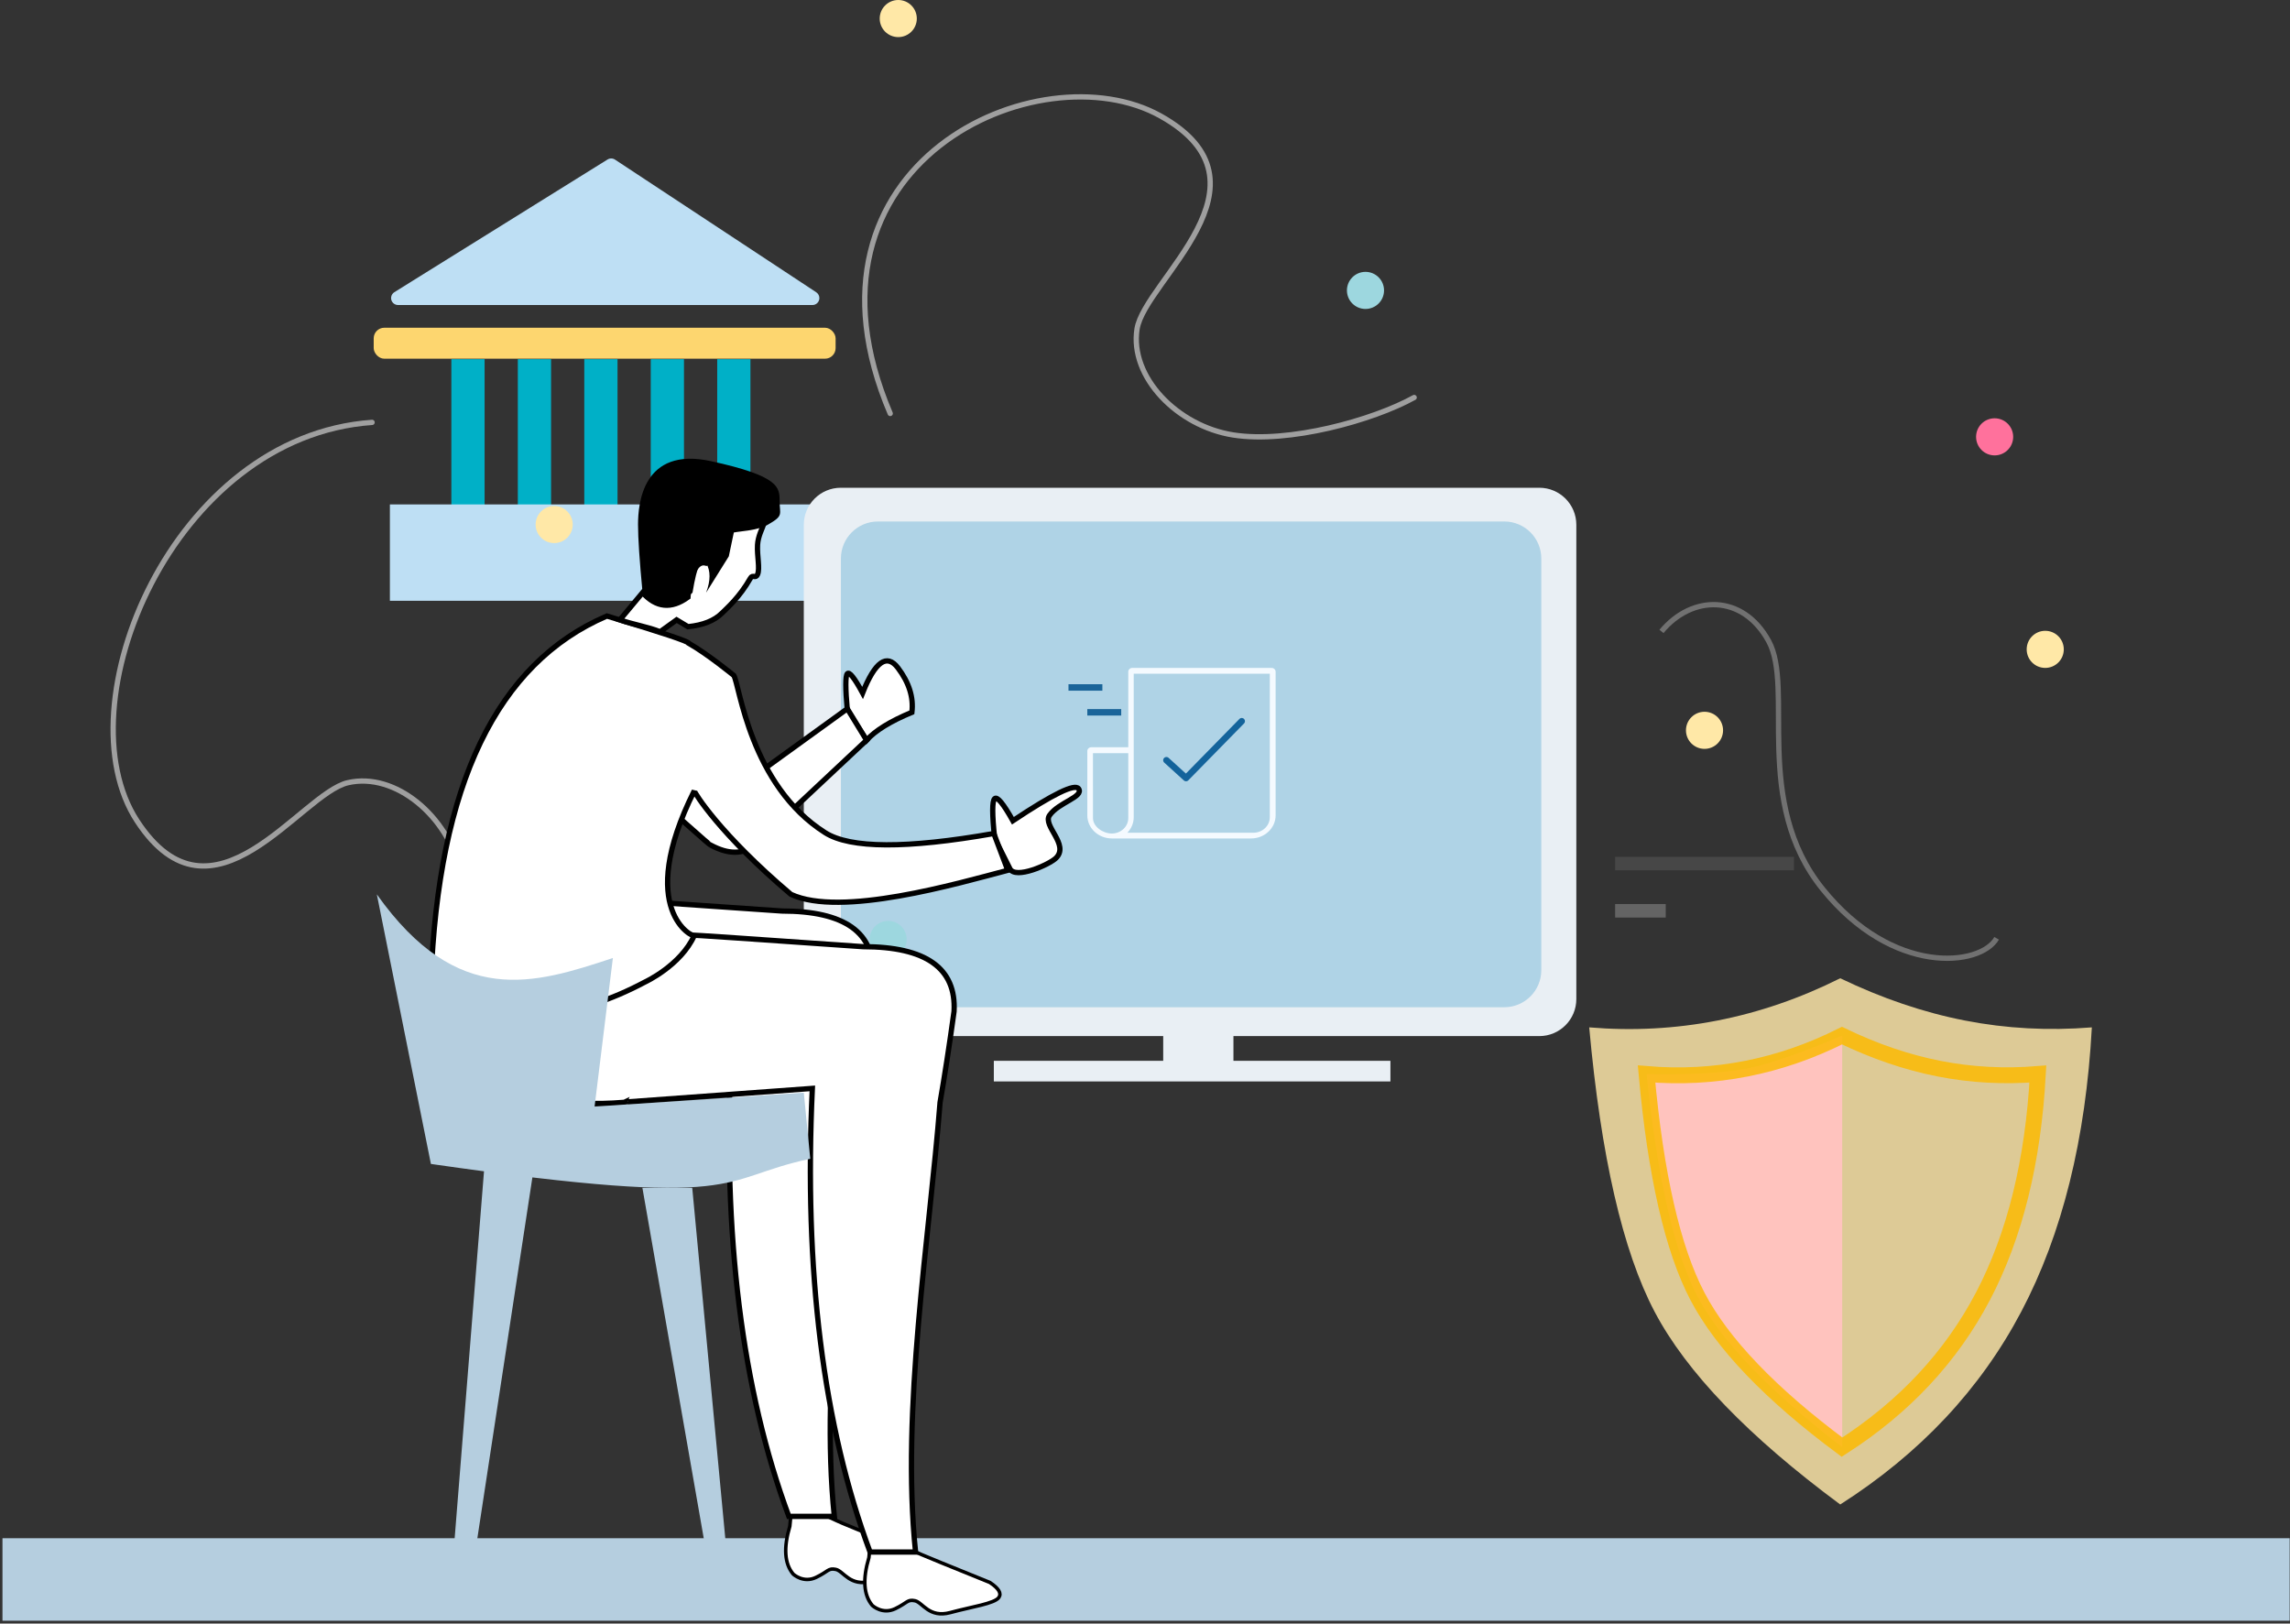 <svg xmlns="http://www.w3.org/2000/svg" xmlns:xlink="http://www.w3.org/1999/xlink" width="433" height="307" viewBox="0 0 433 307">
  <rect x="0" y="0" width="433" height="307" fill="#333333" stroke="none"/>
  <defs>
    <path id="financial-information-user-a" d="M7,0 L125.43,0 C129.296,1.78006981e-16 132.43,3.134 132.43,7 L132.43,84.852 C132.43,88.718 129.296,91.852 125.43,91.852 L7,91.852 C3.134,91.852 -1.70864576e-13,88.718 -1.72226202e-13,84.852 L-1.72226202e-13,7 C-1.71811471e-13,3.134 3.134,1.59834986e-15 7,0 Z"/>
  </defs>
  <g fill="none" fill-rule="evenodd">
    <polygon fill="#B5CEDF" fill-rule="nonzero" points=".468 290.864 432.938 290.864 432.938 306.463 .468 306.463"/>
    <path fill="#FFF" fill-rule="nonzero" stroke="#000" stroke-width=".66" d="M148.494,291.179 C148.155,295.413 148.984,298.316 150.982,299.888 C151.106,299.97 153.272,301.211 155.35,299.617 C157.429,298.022 157.207,297.367 158.697,297.358 C160.186,297.348 162.005,300.06 165.706,298.153 C169.408,296.247 173.544,294.766 174.094,293.449 C174.461,292.571 173.706,291.764 171.828,291.027 C163.385,289.536 158.799,288.711 158.071,288.554 C156.977,288.318 154.433,287.824 153.816,287.414 C152.881,287.985 151.02,288.485 148.234,288.914 L148.494,291.179 Z" transform="rotate(12 161.21 293.92)"/>
    <g fill-rule="nonzero" transform="translate(70.66 29.719)">
      <rect width="6.283" height="31.225" x="64.953" y="38.197" fill="#00B0C7"/>
      <path fill="#BEDFF4" d="M4.604,27.961 L82.953,27.961 C83.68,27.961 84.269,27.372 84.269,26.646 C84.269,26.203 84.047,25.791 83.678,25.547 L45.63,0.464 C45.201,0.181 44.647,0.174 44.211,0.445 L3.908,25.529 C3.292,25.913 3.103,26.724 3.487,27.341 C3.727,27.727 4.149,27.961 4.604,27.961 Z"/>
      <rect width="87.339" height="5.855" y="32.253" fill="#FDD66F" rx="2"/>
      <rect width="6.283" height="31.225" x="14.686" y="38.197" fill="#00B0C7"/>
      <rect width="6.283" height="31.225" x="27.253" y="38.197" fill="#00B0C7"/>
      <rect width="6.283" height="31.225" x="39.82" y="38.197" fill="#00B0C7"/>
      <rect width="6.283" height="31.225" x="52.386" y="38.197" fill="#00B0C7"/>
      <rect width="82.313" height="18.222" x="3.062" y="65.662" fill="#BEDFF4"/>
    </g>
    <g transform="translate(300.492 184.98)">
      <path fill="#FEE7A9" d="M47.465,0 C55.376,3.806 63.235,6.47 71.042,7.994 C78.85,9.518 86.849,9.949 95.041,9.287 C93.891,30.432 89.443,48.348 81.698,63.034 C73.953,77.721 62.542,89.879 47.465,99.506 C30.078,86.632 18.375,74.475 12.356,63.034 C6.337,51.594 2.219,33.678 0,9.287 C8.223,9.978 16.304,9.547 24.243,7.994 C32.181,6.441 39.922,3.776 47.465,0 Z" opacity=".837"/>
      <path fill="#FFC3BE" d="M47.84,10.844 C39.878,14.203 33.837,16.287 29.717,17.096 C25.597,17.904 19.306,18.241 10.844,18.106 C12.899,37.819 16.106,51.83 20.463,60.14 C24.82,68.45 33.946,77.957 47.84,88.663 L47.84,10.844 Z"/>
      <path stroke="#FCBA00" stroke-width="3" d="M47.796,10.844 C53.955,13.82 60.074,15.904 66.152,17.096 C72.23,18.287 78.458,18.624 84.835,18.106 C83.94,34.643 80.477,48.654 74.448,60.14 C68.418,71.626 59.534,81.133 47.796,88.663 C34.26,78.594 25.149,69.087 20.463,60.14 C15.777,51.193 12.571,37.182 10.844,18.106 C17.246,18.647 23.537,18.31 29.717,17.096 C35.897,15.881 41.924,13.797 47.796,10.844 Z" opacity=".837"/>
    </g>
    <g transform="translate(151.986 92.229)">
      <path fill="#E9EFF4" d="M67.958,103.688 L7,103.688 C3.134,103.688 9.05767706e-15,100.554 0,96.688 L0,7 C-4.73447626e-16,3.134 3.134,-1.78006981e-16 7,0 L139.07,0 C142.936,1.21364172e-14 146.07,3.134 146.07,7 L146.07,96.688 C146.07,100.554 142.936,103.688 139.07,103.688 L81.237,103.688 L81.237,108.365 L110.919,108.365 L110.919,112.263 L35.932,112.263 L35.932,108.365 L67.958,108.365 L67.958,103.688 Z"/>
      <use fill="#AFD3E6" transform="translate(7.016 6.379)" xlink:href="#financial-information-user-a"/>
    </g>
    <polygon fill="#979797" fill-rule="nonzero" points="305.392 164.568 339.198 164.568 339.198 162.016 305.392 162.016" opacity=".2"/>
    <polygon fill="#979797" fill-rule="nonzero" points="305.392 173.498 314.96 173.498 314.96 170.947 305.392 170.947" opacity=".5"/>
    <g transform="translate(202.032 126.296)">
      <path fill="#F4FAFF" fill-rule="nonzero" d="M38.401,0 L12.071,0 C11.648,0 11.306,0.321 11.306,0.718 L11.306,14.998 L4.325,14.998 C3.903,14.998 3.561,15.319 3.561,15.716 L3.561,27.891 C3.561,30.292 5.641,32.246 8.198,32.246 C8.264,32.246 34.528,32.246 34.528,32.246 C37.086,32.246 39.166,30.292 39.166,27.891 L39.166,0.718 C39.166,0.321 38.824,0 38.401,0 Z M4.63,28.394 L4.629,16.123 L11.306,16.123 L11.306,28.394 C11.306,30.003 9.912,31.313 8.198,31.313 C6.485,31.313 4.63,30.003 4.63,28.394 Z M38.066,28.246 C38.066,29.856 36.672,31.165 34.958,31.165 L11.135,31.165 C11.88,30.392 12.334,29.368 12.334,28.246 L12.337,1.094 L38.069,1.094 L38.066,28.246 Z"/>
      <polyline stroke="#13639B" stroke-linecap="round" stroke-linejoin="round" stroke-width="1.22" points="18.515 17.454 22.225 20.826 32.757 10.077"/>
      <line x1="9.97" x2="3.561" y1="8.397" y2="8.397" stroke="#1A6499" stroke-width="1.22"/>
      <line x1="6.409" y1="3.695" y2="3.695" stroke="#1A6499" stroke-width="1.22"/>
    </g>
    <circle cx="104.785" cy="99.187" r="3.508" fill="#FFE8A7"/>
    <circle cx="322.295" cy="138.097" r="3.508" fill="#FFE8A7"/>
    <circle cx="169.846" cy="3.508" r="3.508" fill="#FFE8A7"/>
    <circle cx="167.933" cy="177.644" r="3.508" fill="#9DD7DF"/>
    <circle cx="377.151" cy="82.603" r="3.508" fill="#FF719C"/>
    <circle cx="258.19" cy="54.914" r="3.508" fill="#9DD7DF"/>
    <path stroke="#717171" d="M386.194,159.653 C388.514,153.969 379.774,139.768 358.563,139.464 C337.353,139.16 325.422,158.637 315.374,160.285 C305.326,161.933 299.521,154.285 301.453,145.442" transform="scale(1 -1) rotate(-52 36.305 0)"/>
    <circle cx="386.719" cy="122.788" r="3.508" fill="#FFE8A7" transform="matrix(1 0 0 -1 0 245.576)"/>
    <path stroke="#9F9F9F" stroke-linecap="round" d="M-6.379,162.154 C-6.379,124.387 42.82,99.804 65.698,112.567 C88.575,125.331 62.709,143.743 61.269,152.836 C59.829,161.929 68.91,171.225 79.424,172.89 C89.938,174.555 105.894,170.11 113.667,165.81" transform="scale(1 -1) rotate(-86 -97.781 0)"/>
    <path stroke="#9F9F9F" stroke-linecap="round" d="M168.324,78.183 C148.141,30.844 196.548,9.159 219.425,21.922 C242.302,34.685 216.437,53.098 214.997,62.191 C213.557,71.284 222.638,80.58 233.152,82.245 C243.665,83.91 259.621,79.465 267.394,75.164"/>
    <g fill-rule="nonzero" transform="translate(81.477 86.14)">
      <path fill="#FFF" stroke="#000" d="M56.762 112.922L36.564 122.298C34.659 122.401 2.90065183e-13 126.151 2.90065183e-13 98.967.554 99.521 16.806 99.521 33.48 83.907 34.218 83.907 45.177 84.647 66.356 86.125 78.266 86.125 84.001 90.205 83.56 98.366 82.677 104.762 81.795 110.496 80.913 115.569 78.928 141.043 73.502 173.781 76.281 200.592L67.68 200.592C58.795 176.691 55.156 147.468 56.762 112.922zM106.592 72.353C106.108 67.835 106.108 65.344 106.592 64.881 107.077 64.417 108.228 65.808 110.045 69.054 117.643 63.993 121.784 61.977 122.469 63.004 123.496 64.545 118.677 65.577 116.976 68.026 115.599 70.009 120.795 73.56 118.193 76.112 116.937 77.344 110.496 80.206 109.479 78.127L106.592 72.353zM78.738 48.188C78.363 43.991 78.363 41.678 78.738 41.249 79.112 40.821 80.075 42.034 81.625 44.889 83.983 38.955 86.212 37.377 88.313 40.156 90.414 42.934 91.291 45.733 90.946 48.553 86.883 50.238 84.027 51.997 82.377 53.83L78.738 48.188z"/>
      <path fill="#FFF" stroke="#000" d="M38.376,35.635 L57.234,63.424 L78.738,47.875 L82.377,53.83 L61.204,73.68 C58.998,75.444 56.241,75.444 52.933,73.68 C52.712,73.68 46.537,68.166 34.406,57.139 L38.376,35.635 Z"/>
      <path fill="#FFF" stroke="#000" stroke-width=".66" d="M81.975,210.965 C81.636,215.198 82.466,218.101 84.464,219.674 C84.587,219.756 86.753,220.996 88.832,219.402 C90.91,217.808 90.689,217.153 92.178,217.143 C93.667,217.133 95.486,219.845 99.188,217.939 C102.889,216.032 107.025,214.551 107.576,213.235 C107.942,212.357 107.187,211.549 105.309,210.813 C96.866,209.321 92.281,208.497 91.552,208.339 C90.459,208.103 87.914,207.609 87.297,207.2 C86.362,207.771 84.502,208.271 81.715,208.7 L81.975,210.965 Z" transform="rotate(12 94.69 213.705)"/>
      <path fill="#FFF" stroke="#000" d="M48.839,90.651 C49.577,90.651 60.536,91.39 81.715,92.868 C93.625,92.868 99.36,96.948 98.918,105.109 C98.036,111.505 97.154,117.239 96.272,122.312 C94.287,147.786 88.861,180.524 91.64,207.336 L83.039,207.336 C74.154,183.435 70.515,154.211 72.121,119.666 L37.212,122.209"/>
      <path fill="#FFF" stroke="#000" d="M33.277,30.341 C12.469,39.257 1.377,62.305 2.90065183e-13,99.485 C2.90065183e-13,98.968 13.895,113.711 40.507,99.538 C40.507,99.538 47.22,96.439 49.802,90.759 C49.802,91.275 38.441,86.111 49.802,63.39 C49.802,63.734 54.651,71.614 68.077,82.975 C77.526,87.357 99.477,80.947 109.074,78.427 L106.441,71.468 C89.933,74.373 79.305,74.324 74.557,71.321 C60.346,62.334 58.348,43.271 57.277,41.589 C57.277,41.589 52.384,37.571 48.769,35.505 C48.769,35.161 43.605,33.44 33.277,30.341 Z"/>
      <g transform="translate(35.73)">
        <path fill="#FFF" stroke="#000" d="M0,31.073 L4.292,25.923 C6.867,28.784 9.728,29.07 12.876,26.781 C12.876,26.781 13.305,19.485 16.309,20.343 C17.167,19.771 17.597,20.487 17.597,22.489 C18.455,20.2 18.169,13.047 19.313,13.047 C20.458,13.047 25.751,13.047 27.181,13.047 C26.926,13.775 26.12,15.274 26.032,16.903 C25.917,19.014 26.52,21.343 26.032,22.489 C25.666,23.349 25.123,22.415 24.689,23.183 C22.64,26.811 20.149,28.95 19.313,29.786 C17.883,31.216 15.737,32.075 12.876,32.361 L10.73,31.073 L7.609,33.319 C5.263,32.374 2.647,31.995 0,31.073 Z"/>
        <path fill="#000" d="M4.292,25.923 C3.72,19.914 3.433,15.622 3.433,13.047 C3.433,9.185 4.292,-1.757 17.222,1.06 C30.153,3.877 30.202,6.005 30.202,8.58 C30.202,11.155 31.036,11.331 28.031,13.047 C26.028,14.192 22.978,14.264 21.548,14.55 L20.601,19.056 L16.309,25.923 C17.167,23.634 17.167,21.774 16.309,20.343 C15.451,18.913 14.592,20.773 13.734,25.923 C10.014,29.356 6.867,29.356 4.292,25.923 Z"/>
      </g>
    </g>
    <path fill="#B5CEDF" d="M71.253,169.115 C86.582,190.649 100.975,186.087 115.883,181.152 L112.426,209.246 L151.986,206.618 L153.208,219.115 C135.276,222.909 142.026,228.788 81.477,220.091 L71.253,169.115 Z"/>
    <polygon fill="#B5CEDF" points="91.629 220.091 85.345 298.664 89.795 293.92 101.054 220.091"/>
    <polygon fill="#B5CEDF" points="127.749 224.605 121.465 291.247 124.21 298.664 137.174 224.605" transform="matrix(-1 0 0 1 258.639 0)"/>
  </g>
</svg>
